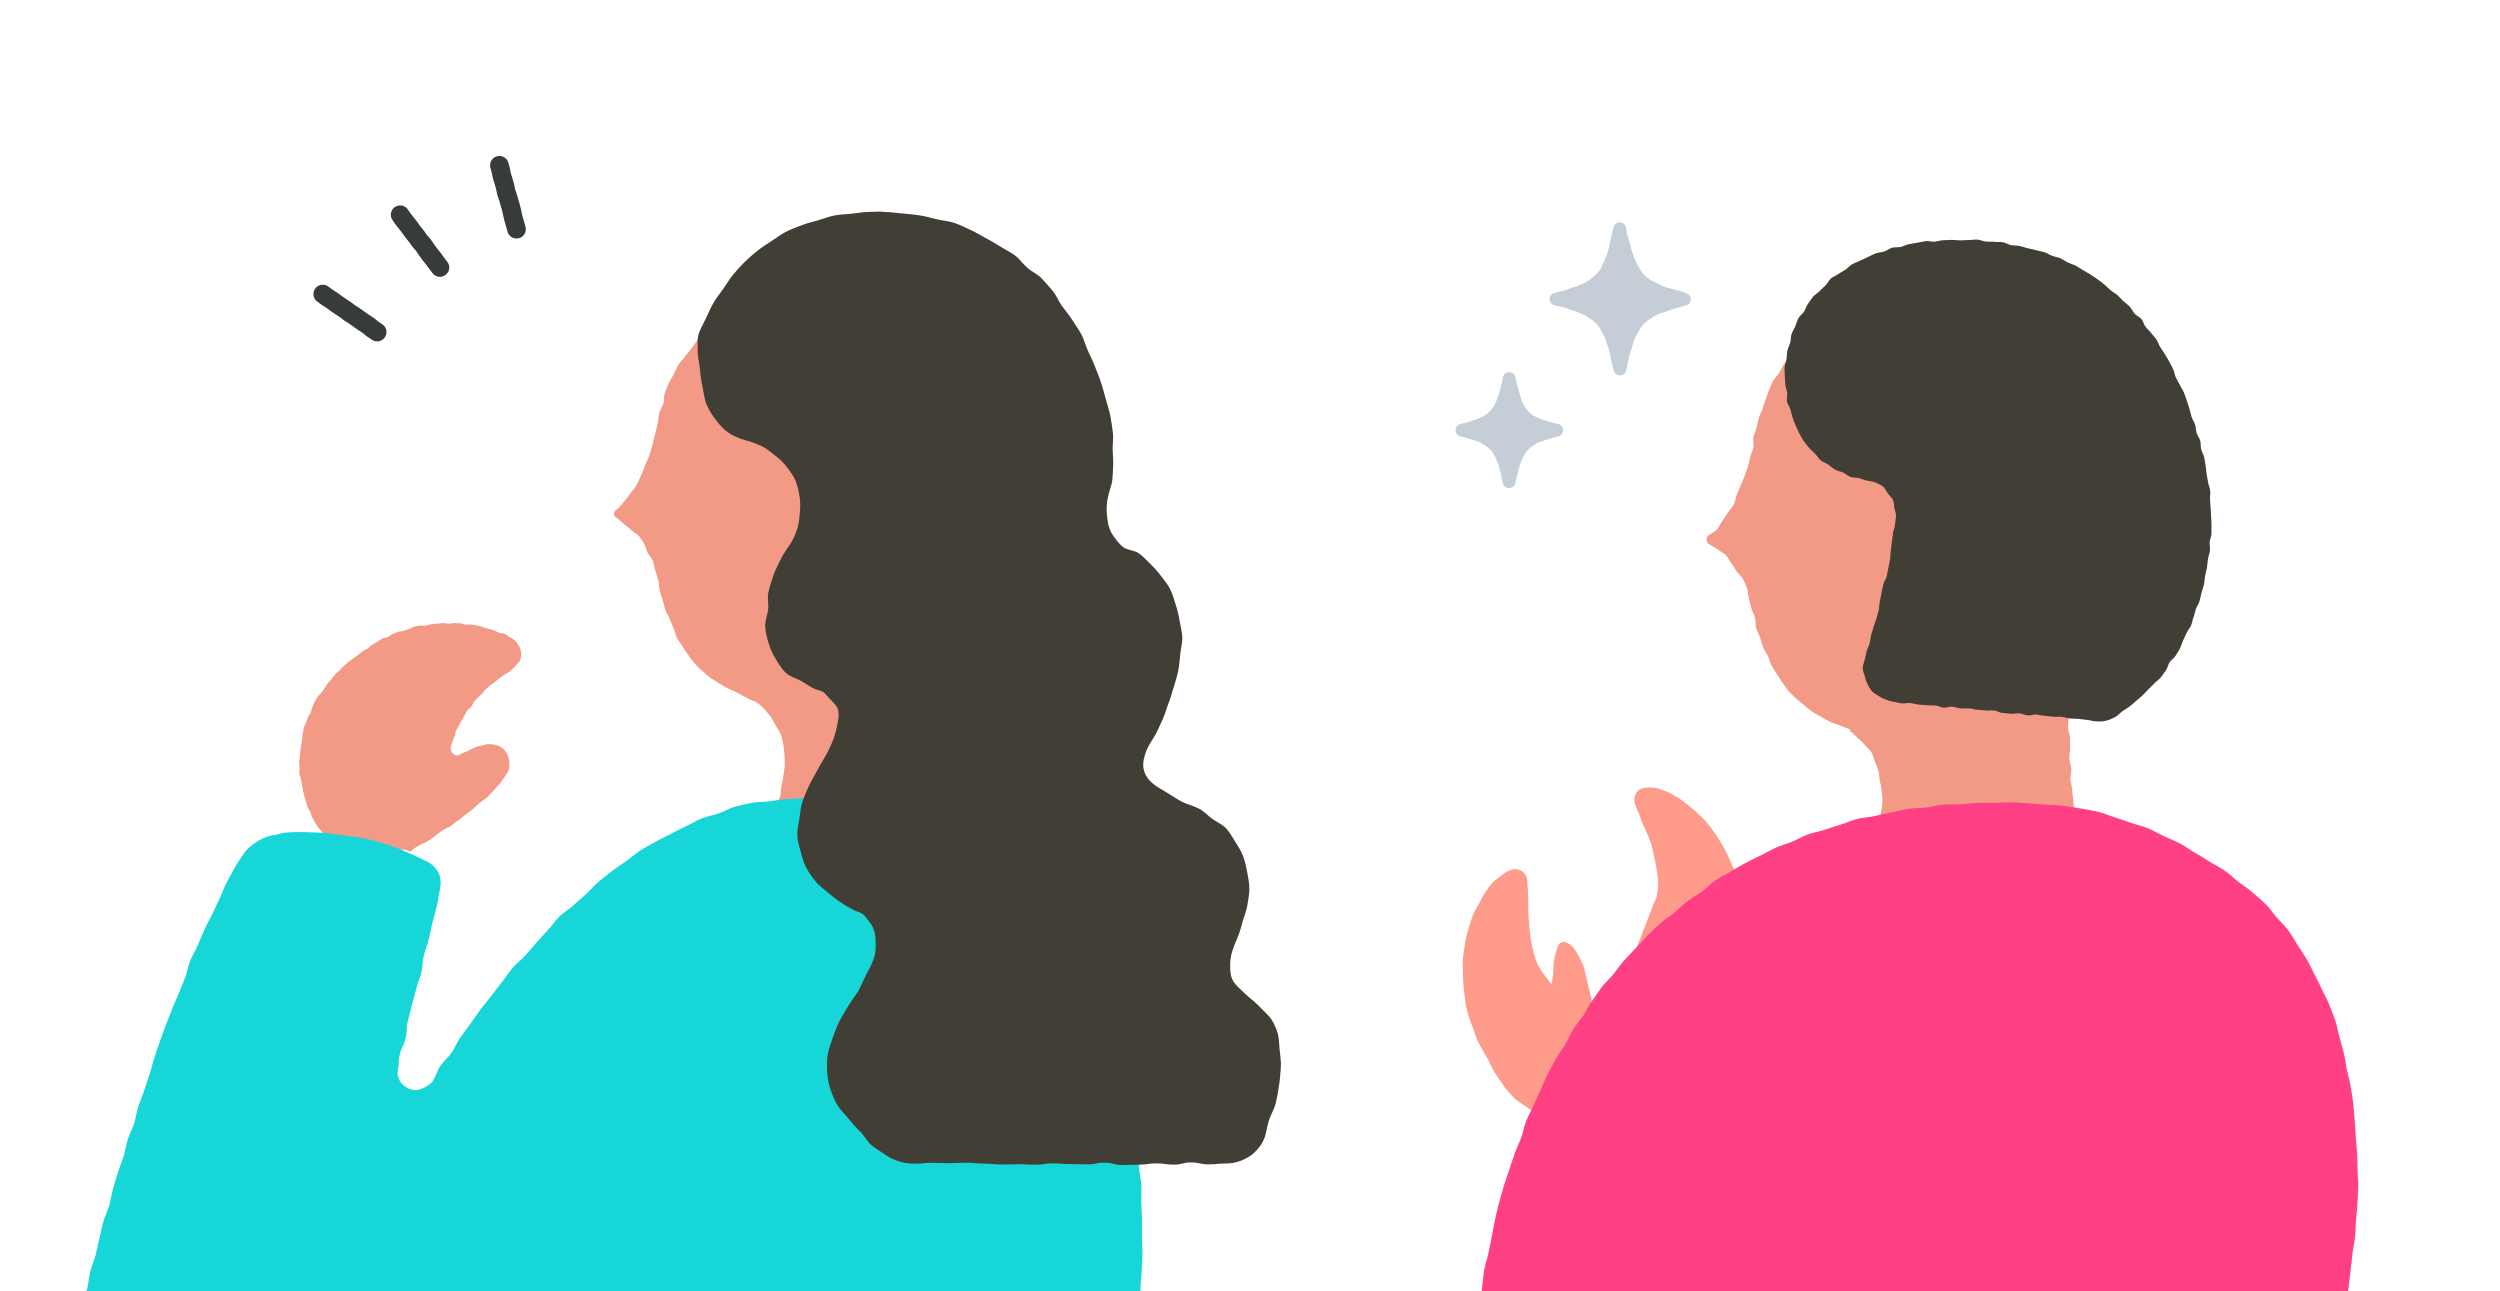 <svg width="335" height="173" viewBox="0 0 335 173" fill="none" xmlns="http://www.w3.org/2000/svg">
<path d="M213.223 138.462C213.284 137.625 213.457 137.643 213.552 136.815C213.526 136.3 213.405 135.795 213.362 135.315C213.31 134.801 213.301 134.295 213.232 133.825C213.154 133.31 212.98 132.831 212.885 132.36C212.781 131.846 212.677 131.357 212.556 130.904C212.418 130.39 212.348 129.884 212.184 129.448C211.993 128.934 211.742 128.498 211.534 128.097C211.266 127.591 210.989 127.173 210.703 126.859C210.279 126.397 209.837 126.223 209.43 126.223C209.049 126.223 208.78 126.65 208.573 127.339C208.443 127.774 208.295 128.298 208.218 128.847C208.14 129.361 208.174 129.902 208.131 130.399C208.079 131 207.949 131.523 207.932 131.907C207.759 131.82 206.884 130.503 206.711 130.329C206.425 129.936 206.122 129.448 205.888 128.847C205.689 128.35 205.55 127.792 205.403 127.208C205.264 126.667 205.161 126.101 205.074 125.525C204.987 124.95 204.935 124.383 204.909 123.825C204.883 123.119 204.814 123.119 204.797 122.413C204.779 121.707 204.814 121.707 204.797 120.992C204.779 120.277 204.779 120.286 204.754 119.571C204.728 118.856 204.667 118.865 204.658 118.15C204.658 117.54 204.39 117.026 203.948 116.729C203.506 116.433 202.926 116.38 202.363 116.598C201.93 116.764 201.497 117.052 201.038 117.418C200.657 117.723 200.216 118.019 199.852 118.447C199.523 118.821 199.237 119.266 198.934 119.728C198.657 120.147 198.432 120.626 198.181 121.114C197.947 121.568 197.626 121.995 197.419 122.5C197.228 122.971 197.081 123.485 196.925 124C196.769 124.514 196.604 124.994 196.483 125.517C196.362 126.04 196.301 126.545 196.215 127.077C196.128 127.609 196.059 128.114 196.016 128.646C195.972 129.178 196.033 129.692 196.033 130.224C196.033 130.756 196.033 131.27 196.085 131.802C196.137 132.334 196.171 132.839 196.249 133.371C196.327 133.903 196.353 134.417 196.466 134.94C196.578 135.463 196.734 135.952 196.89 136.466C197.046 136.98 197.263 137.442 197.453 137.939C197.644 138.436 197.765 138.942 197.981 139.43C198.198 139.918 198.484 140.345 198.735 140.825C198.986 141.304 199.246 141.732 199.523 142.194C199.523 142.194 199.722 142.751 200.181 143.554C200.398 143.928 200.701 144.347 201.021 144.8C201.29 145.184 201.549 145.628 201.896 146.029C202.216 146.395 202.537 146.788 202.918 147.145C203.281 147.476 203.714 147.747 204.139 148.043C204.563 148.34 204.953 148.627 205.403 148.863C205.853 149.098 206.33 149.211 206.823 149.359C207.317 149.508 207.759 149.717 208.269 149.787C208.746 149.848 209.265 149.874 209.785 149.856C210.331 149.83 210.816 149.691 211.24 149.508C211.707 149.307 212.08 148.976 212.409 148.601C212.721 148.244 213.041 147.851 213.24 147.363C213.422 146.927 213.457 146.422 213.561 145.899C213.647 145.437 213.751 144.948 213.777 144.425C213.803 143.946 213.838 143.449 213.821 142.926C213.803 142.446 213.786 141.941 213.734 141.426C213.682 140.912 213.561 140.45 213.483 139.944C213.405 139.439 213.327 138.959 213.232 138.462H213.223Z" fill="#FF9B8A"/>
<path d="M221.823 120.539C221.996 120.365 222.039 119.938 222.039 119.763C222.134 119.345 222.23 118.752 222.186 118.072C222.152 117.54 222.065 116.956 221.979 116.381C221.892 115.806 221.745 115.222 221.632 114.707C221.476 113.966 221.355 113.347 221.251 113.051C221 112.397 220.991 112.397 220.731 111.743C220.472 111.089 220.411 111.115 220.151 110.462C219.891 109.808 219.917 109.799 219.658 109.137C219.398 108.474 219.381 108.491 219.121 107.829C218.904 107.254 218.991 106.643 219.285 106.207C219.58 105.772 220.117 105.562 220.723 105.519C221.19 105.501 221.701 105.536 222.264 105.693C222.732 105.824 223.226 105.998 223.728 106.251C224.17 106.469 224.62 106.748 225.079 107.044C225.503 107.315 225.91 107.637 226.334 107.986C226.724 108.308 227.131 108.64 227.521 109.015C227.885 109.372 228.292 109.712 228.638 110.122C228.984 110.531 229.27 110.941 229.591 111.377C229.911 111.813 230.18 112.231 230.465 112.685C230.751 113.138 231.011 113.574 231.253 114.045C231.496 114.515 231.678 114.995 231.894 115.492C232.111 115.989 232.371 116.425 232.535 116.939C232.7 117.453 232.778 117.959 232.907 118.473C233.037 118.988 233.133 119.484 233.237 120.016C233.34 120.548 233.444 121.036 233.505 121.568C233.566 122.1 233.6 122.605 233.618 123.146C233.635 123.686 233.635 124.192 233.626 124.724C233.618 125.256 233.6 125.77 233.557 126.302C233.514 126.833 233.436 127.339 233.358 127.871C233.358 127.871 233.41 128.464 233.306 129.379C233.254 129.806 233.115 130.303 232.994 130.852C232.899 131.314 232.821 131.82 232.656 132.326C232.509 132.788 232.319 133.258 232.111 133.729C231.912 134.174 231.643 134.61 231.375 135.046C231.106 135.481 230.838 135.882 230.509 136.275C230.18 136.667 229.859 137.033 229.469 137.364C229.08 137.696 228.664 137.94 228.222 138.201C227.807 138.445 227.365 138.681 226.88 138.873C226.352 139.064 225.867 139.047 225.399 138.96C224.932 138.873 224.455 138.707 224.031 138.376C223.667 138.088 223.347 137.687 223.026 137.251C222.741 136.868 222.472 136.44 222.221 135.97C221.996 135.542 221.788 135.08 221.58 134.592C221.39 134.139 221.121 133.694 220.948 133.206C220.775 132.718 220.723 132.221 220.576 131.724C220.428 131.227 220.264 130.756 220.143 130.26C220.021 129.763 219.935 129.257 219.822 128.769C219.71 128.281 219.51 127.819 219.415 127.33C219.259 127.217 219.285 127.409 219.112 127.496" fill="#FF9B8A"/>
<path d="M98.428 40.647C98.881 40.475 99.334 40.417 99.71 40.274C100.173 40.092 100.597 39.958 100.963 39.824C101.465 39.632 101.889 39.527 102.226 39.402C103.297 38.99 103.528 38.933 103.268 39.029C103.075 39.105 102.612 39.306 102.043 39.527C101.658 39.67 101.204 39.776 100.78 39.938C100.356 40.101 99.893 40.216 99.517 40.36C98.813 40.628 98.379 40.982 98.36 40.982C99.006 40.637 99.344 40.302 99.536 40.187C99.932 39.948 99.536 40.187 98.688 40.781C98.37 41.011 97.945 41.231 97.521 41.566C97.184 41.834 96.74 42.035 96.355 42.37C96.017 42.658 95.786 43.108 95.429 43.453C95.101 43.768 94.831 44.151 94.503 44.506C94.195 44.841 93.838 45.147 93.52 45.511C93.202 45.875 92.99 46.267 92.691 46.651C92.392 47.033 92.083 47.349 91.813 47.742C91.543 48.135 91.167 48.431 90.917 48.843C90.666 49.255 90.531 49.695 90.309 50.117C90.088 50.538 89.808 50.921 89.625 51.352C89.442 51.783 89.249 52.214 89.085 52.654C88.921 53.094 89.027 53.612 88.901 54.071C88.776 54.531 88.429 54.914 88.333 55.383C88.236 55.871 88.217 56.35 88.111 56.8C87.995 57.288 87.889 57.748 87.773 58.198C87.648 58.677 87.552 59.156 87.426 59.596C87.282 60.075 87.185 60.544 87.031 60.984C86.867 61.463 86.636 61.894 86.462 62.315C86.279 62.784 86.115 63.244 85.922 63.646C85.701 64.115 85.546 64.575 85.324 64.958C85.074 65.418 84.717 65.762 84.466 66.117C84.158 66.557 83.878 66.94 83.589 67.256C83.203 67.677 82.914 68.079 82.596 68.309C82.114 68.596 82.191 69.219 82.673 69.41C82.991 69.592 83.251 69.956 83.637 70.243C83.946 70.473 84.264 70.722 84.592 71.038C84.871 71.306 85.315 71.478 85.604 71.823C85.855 72.13 86.076 72.503 86.317 72.867C86.539 73.202 86.568 73.662 86.771 74.054C86.963 74.428 87.34 74.753 87.494 75.203C87.629 75.605 87.706 76.055 87.831 76.505C87.947 76.917 88.111 77.338 88.217 77.788C88.323 78.21 88.284 78.679 88.4 79.129C88.516 79.579 88.67 79.972 88.796 80.412C88.921 80.853 89.017 81.274 89.152 81.705C89.287 82.135 89.576 82.499 89.74 82.921C89.904 83.342 90.059 83.744 90.251 84.156C90.444 84.568 90.483 85.037 90.695 85.439C90.907 85.841 91.177 86.195 91.428 86.578C91.678 86.961 91.9 87.335 92.18 87.699C92.459 88.062 92.671 88.455 92.98 88.79C93.289 89.125 93.597 89.451 93.935 89.757C94.272 90.064 94.6 90.36 94.966 90.648C95.333 90.935 95.718 91.136 96.104 91.394C96.49 91.653 96.856 91.873 97.261 92.113C97.637 92.333 98.081 92.467 98.495 92.678C98.91 92.888 99.276 93.118 99.7 93.309C100.105 93.492 100.491 93.76 100.925 93.932C101.021 93.932 101.031 93.961 101.127 93.961C101.291 94.085 101.744 94.315 102.236 94.832C102.516 95.129 102.853 95.483 103.171 95.904C103.432 96.259 103.653 96.689 103.895 97.13C104.107 97.523 104.425 97.906 104.608 98.365C104.772 98.786 104.839 99.275 104.955 99.754C105.061 100.194 105.071 100.673 105.119 101.161C105.167 101.611 105.158 102.08 105.148 102.569C105.148 103.019 105.042 103.478 104.974 103.967C104.917 104.417 104.83 104.867 104.714 105.345C104.608 105.786 104.685 106.293 104.521 106.762C104.377 107.193 104.145 107.615 103.952 108.074C103.76 108.553 104.049 109.166 104.627 109.166C105.322 109.194 105.331 109.127 106.025 109.166C106.72 109.204 106.71 109.357 107.414 109.396C108.118 109.434 108.118 109.252 108.812 109.29C109.506 109.329 109.506 109.443 110.2 109.482C110.894 109.52 110.904 109.376 111.608 109.415C112.312 109.453 112.302 109.568 112.996 109.606C113.691 109.645 113.691 109.702 114.385 109.74C115.079 109.779 115.098 109.568 115.792 109.606C116.487 109.645 116.487 109.673 117.191 109.712C117.894 109.75 117.885 109.779 118.579 109.817C119.273 109.855 119.264 109.989 119.967 110.028C120.671 110.066 120.671 110.047 121.365 110.085C122.06 110.123 122.06 110.133 122.764 110.171C123.467 110.209 123.467 110.123 124.162 110.162C124.856 110.2 124.856 110.248 125.56 110.286C126.263 110.324 126.263 110.238 126.958 110.276C127.652 110.315 127.662 110.267 128.356 110.305C129.05 110.343 129.05 110.545 129.744 110.583C130.438 110.621 130.438 110.631 131.142 110.688C130.66 110.688 131.017 110.19 130.92 109.712C130.892 109.348 130.824 108.879 130.766 108.323C130.728 107.911 130.728 107.433 130.679 106.925C130.641 106.494 130.757 106.016 130.708 105.518C130.67 105.077 130.467 104.627 130.429 104.139C130.39 103.689 130.332 103.229 130.294 102.751C130.265 102.3 130.159 101.841 130.13 101.362C130.101 100.883 130.178 100.433 130.149 99.964C130.12 99.495 130.053 99.045 130.024 98.566C129.995 98.088 130.024 97.638 130.004 97.168C129.985 96.699 129.841 96.249 129.821 95.78C129.802 95.311 129.783 94.851 129.773 94.382C129.763 93.913 129.889 93.453 129.879 92.974C129.87 92.496 129.706 92.046 129.706 91.576C129.706 91.107 129.879 90.648 129.879 90.178C129.879 89.709 129.812 89.25 129.812 88.781C129.812 88.311 129.908 87.852 129.918 87.383C129.927 86.913 129.812 86.444 129.831 85.975C129.85 85.506 129.831 85.037 129.86 84.568C129.889 84.098 129.956 83.639 129.985 83.17C130.014 82.7 130.062 82.231 130.101 81.772C130.139 81.312 130.178 80.833 130.226 80.374C130.274 79.914 130.438 79.454 130.496 78.995C130.554 78.535 130.361 78.037 130.429 77.578C130.496 77.118 130.757 76.678 130.824 76.218C130.892 75.759 130.969 75.289 131.055 74.839C131.142 74.389 131.123 73.891 131.219 73.441C131.316 72.991 131.566 72.551 131.673 72.111C131.779 71.67 131.991 71.23 132.116 70.789C132.241 70.349 132.357 69.879 132.511 69.449C132.656 69.018 132.569 68.52 132.675 68.06C132.781 67.601 132.868 67.179 132.945 66.72C133.022 66.26 133.244 65.839 133.283 65.37C133.321 64.9 133.369 64.46 133.379 63.991C133.389 63.522 133.379 63.072 133.36 62.612C133.341 62.153 133.235 61.702 133.186 61.243C133.138 60.783 133.186 60.324 133.128 59.864C133.071 59.404 132.868 58.974 132.781 58.523C132.695 58.074 132.714 57.604 132.608 57.154C132.502 56.704 132.386 56.264 132.261 55.814C132.135 55.364 131.952 54.943 131.808 54.512C131.663 54.081 131.528 53.64 131.364 53.2C131.2 52.759 130.872 52.405 130.699 51.984C130.525 51.562 130.381 51.122 130.178 50.71C129.976 50.299 129.85 49.849 129.628 49.446C129.407 49.044 129.272 48.594 129.04 48.192C128.809 47.79 128.587 47.388 128.336 46.995C128.086 46.603 127.69 46.315 127.421 45.942C127.151 45.569 126.929 45.166 126.649 44.803C126.37 44.439 126.119 44.046 125.82 43.701C125.521 43.357 125.164 43.05 124.846 42.715C124.528 42.38 124.171 42.083 123.834 41.777C123.496 41.47 123.159 41.145 122.812 40.848C122.465 40.551 122.118 40.235 121.741 39.967C121.365 39.699 120.951 39.488 120.565 39.239C120.18 38.99 119.775 38.761 119.37 38.541C118.965 38.32 118.56 38.1 118.135 37.908C117.711 37.717 117.335 37.42 116.892 37.267C116.448 37.114 115.995 37.018 115.542 36.894C115.089 36.769 114.635 36.693 114.173 36.616C113.71 36.539 113.247 36.616 112.784 36.568C112.321 36.52 111.878 36.3 111.405 36.29C110.933 36.281 110.49 36.482 110.017 36.511C109.545 36.539 109.101 36.568 108.638 36.635C108.175 36.702 107.703 36.654 107.25 36.75C106.797 36.846 106.401 37.123 105.948 37.248C105.495 37.372 105.042 37.401 104.598 37.564C104.155 37.727 103.76 37.928 103.326 38.11C102.892 38.291 102.448 38.406 102.024 38.608C101.6 38.809 101.185 38.981 100.771 39.201C100.356 39.421 99.97 39.661 99.565 39.91C99.16 40.159 98.89 40.59 98.495 40.858C98.437 40.877 98.418 40.657 98.418 40.657L98.428 40.647Z" fill="#F39A86"/>
<path d="M245.32 43.71C245.223 43.71 245.252 43.921 245.156 43.921C244.973 43.978 244.558 44.112 243.951 44.419C243.613 44.591 243.16 44.697 242.736 44.984C242.398 45.214 242.08 45.529 241.704 45.836C241.386 46.104 241.058 46.401 240.721 46.736C240.422 47.033 240.046 47.301 239.747 47.665C239.477 47.99 239.313 48.431 239.043 48.804C238.802 49.149 238.648 49.58 238.407 49.972C238.185 50.336 237.799 50.633 237.587 51.045C237.394 51.428 237.24 51.849 237.057 52.27C236.883 52.663 236.758 53.094 236.594 53.525C236.44 53.927 236.314 54.358 236.179 54.789C236.045 55.2 235.794 55.583 235.678 56.024C235.562 56.464 235.466 56.876 235.36 57.326C235.264 57.747 235.042 58.159 234.955 58.609C234.868 59.059 235.051 59.557 234.955 59.978C234.849 60.428 234.627 60.83 234.521 61.252C234.405 61.702 234.328 62.142 234.213 62.554C234.087 63.004 233.894 63.406 233.759 63.818C233.615 64.258 233.393 64.651 233.239 65.053C233.075 65.493 232.901 65.896 232.728 66.288C232.545 66.719 232.525 67.207 232.342 67.581C232.13 68.002 231.754 68.308 231.542 68.663C231.291 69.075 231.06 69.448 230.809 69.773C230.52 70.176 230.365 70.626 230.096 70.922C229.739 71.305 229.295 71.478 228.996 71.698C228.514 71.985 228.64 72.799 229.122 72.991C229.459 73.173 229.826 73.383 230.211 73.661C230.529 73.891 230.954 74.073 231.281 74.389C231.571 74.666 231.706 75.126 231.995 75.48C232.246 75.796 232.448 76.16 232.689 76.543C232.911 76.888 233.316 77.137 233.528 77.548C233.73 77.922 233.943 78.343 234.106 78.803C234.251 79.214 234.213 79.703 234.338 80.162C234.454 80.584 234.56 81.024 234.675 81.484C234.781 81.915 235.051 82.317 235.177 82.767C235.283 83.198 235.196 83.695 235.321 84.145C235.447 84.596 235.707 84.979 235.852 85.419C235.996 85.859 236.083 86.3 236.257 86.731C236.43 87.162 236.719 87.516 236.912 87.937C237.105 88.359 237.182 88.809 237.404 89.22C237.626 89.632 237.896 89.986 238.146 90.379C238.397 90.771 238.6 91.174 238.889 91.537C239.178 91.901 239.4 92.303 239.718 92.648C240.036 92.993 240.354 93.309 240.701 93.625C241.049 93.941 241.405 94.199 241.772 94.496C242.138 94.793 242.456 95.109 242.842 95.377C243.228 95.645 243.652 95.817 244.057 96.057C244.443 96.287 244.838 96.526 245.262 96.737C245.686 96.947 246.13 97.034 246.564 97.225C246.978 97.407 247.412 97.55 247.846 97.713C247.942 97.713 247.865 97.991 247.962 97.991C248.116 98.106 248.434 98.393 248.897 98.862C249.167 99.14 249.543 99.389 249.842 99.781C250.093 100.107 250.507 100.366 250.748 100.777C250.96 101.141 251.047 101.601 251.23 102.032C251.404 102.415 251.568 102.836 251.703 103.276C251.828 103.688 251.809 104.138 251.886 104.588C251.963 105.009 252.108 105.431 252.127 105.89C252.146 106.312 252.281 106.762 252.262 107.221C252.243 107.643 252.185 108.093 252.117 108.552C252.05 108.974 251.925 109.404 251.809 109.854C251.703 110.266 251.606 110.707 251.462 111.147C251.327 111.549 251.009 111.913 250.825 112.334C250.633 112.813 250.98 113.388 251.558 113.388C252.272 113.416 252.262 113.57 252.966 113.608C253.67 113.646 253.689 113.445 254.393 113.483C255.097 113.522 255.106 113.512 255.81 113.55C256.514 113.589 256.514 113.637 257.228 113.675C257.941 113.713 257.931 113.761 258.645 113.799C259.358 113.838 259.358 113.847 260.062 113.886C260.766 113.924 260.766 114.039 261.48 114.077C262.193 114.115 262.193 113.991 262.907 114.029C263.62 114.067 263.61 114.182 264.324 114.221C265.037 114.259 265.037 114.221 265.741 114.259C266.445 114.297 266.455 114.259 267.159 114.288C267.862 114.316 267.882 114.144 268.586 114.182C269.289 114.221 269.289 114.355 269.993 114.393C270.697 114.431 270.707 114.326 271.42 114.364C272.134 114.403 272.124 114.517 272.838 114.556C273.551 114.594 273.551 114.613 274.255 114.652C274.959 114.69 274.978 114.556 275.692 114.594C276.405 114.632 276.405 114.709 277.119 114.747C277.832 114.786 277.842 114.69 278.555 114.747C278.073 114.747 278.468 114.479 278.372 114C278.333 113.646 278.295 113.187 278.237 112.631C278.198 112.219 278.237 111.76 278.198 111.252C278.16 110.831 278.006 110.381 277.967 109.893C277.928 109.462 277.977 108.993 277.938 108.514C277.9 108.073 277.842 107.623 277.803 107.145C277.765 106.704 277.687 106.245 277.658 105.775C277.63 105.306 277.466 104.875 277.437 104.406C277.408 103.937 277.572 103.487 277.552 103.018C277.533 102.549 277.302 102.118 277.282 101.649C277.263 101.179 277.417 100.729 277.398 100.26C277.379 99.791 277.398 99.351 277.379 98.882C277.36 98.412 277.128 97.972 277.109 97.512C277.09 97.053 277.205 96.593 277.196 96.133C277.186 95.674 277.205 95.214 277.205 94.755C277.205 94.295 277.254 93.835 277.254 93.376C277.254 92.916 277.099 92.457 277.109 91.997C277.119 91.537 277.109 91.078 277.119 90.618C277.128 90.159 277.215 89.699 277.234 89.239C277.254 88.78 277.331 88.32 277.36 87.861C277.388 87.401 277.533 86.951 277.562 86.491C277.591 86.032 277.504 85.563 277.543 85.103C277.581 84.643 277.533 84.174 277.572 83.715C277.61 83.255 277.736 82.805 277.793 82.345C277.851 81.886 278.034 81.445 278.102 80.995C278.169 80.545 278.063 80.057 278.141 79.607C278.218 79.157 278.218 78.678 278.295 78.228C278.372 77.778 278.536 77.328 278.632 76.888C278.729 76.447 278.767 75.959 278.883 75.528C278.999 75.097 279.192 74.647 279.327 74.216C279.461 73.785 279.76 73.383 279.905 72.952C280.05 72.531 280.098 72.052 280.204 71.602C280.31 71.152 280.493 70.731 280.57 70.271C280.647 69.812 280.725 69.371 280.763 68.902C280.802 68.433 280.57 67.983 280.59 67.514C280.609 67.045 280.85 66.604 280.84 66.144C280.831 65.685 280.715 65.235 280.676 64.775C280.638 64.316 280.59 63.866 280.532 63.406C280.474 62.947 280.368 62.506 280.281 62.056C280.194 61.606 280.069 61.175 279.963 60.725C279.857 60.275 279.828 59.815 279.712 59.375C279.596 58.934 279.442 58.504 279.307 58.063C279.172 57.623 278.97 57.211 278.815 56.78C278.661 56.349 278.613 55.88 278.439 55.459C278.266 55.038 278.073 54.616 277.89 54.195C277.707 53.774 277.408 53.41 277.205 52.998C277.003 52.586 276.8 52.184 276.579 51.782C276.357 51.38 276.28 50.901 276.039 50.508C275.798 50.116 275.547 49.733 275.287 49.35C275.026 48.967 274.592 48.708 274.322 48.345C274.052 47.981 273.811 47.588 273.522 47.234C273.233 46.88 273.088 46.391 272.78 46.056C272.471 45.721 271.989 45.539 271.661 45.214C271.333 44.888 271.035 44.543 270.697 44.237C270.36 43.931 269.964 43.691 269.598 43.404C269.232 43.117 268.952 42.734 268.576 42.475C268.2 42.217 267.776 42.016 267.38 41.776C266.985 41.537 266.59 41.297 266.185 41.096C265.78 40.895 265.298 40.838 264.864 40.665C264.43 40.493 264.015 40.33 263.581 40.187C263.148 40.043 262.752 39.756 262.299 39.651C261.846 39.545 261.393 39.507 260.93 39.44C260.467 39.373 260.024 39.287 259.561 39.248C259.098 39.21 258.645 39.114 258.172 39.114C257.7 39.114 257.247 39.133 256.784 39.172C256.321 39.21 255.858 39.267 255.405 39.334C254.952 39.401 254.509 39.564 254.055 39.67C253.602 39.775 253.168 39.899 252.715 40.033C252.262 40.167 251.876 40.397 251.433 40.56C250.989 40.723 250.565 40.838 250.131 41.02C249.697 41.202 249.244 41.297 248.83 41.498C248.415 41.7 248.049 41.968 247.634 42.197C247.219 42.427 246.892 42.734 246.487 42.983C246.082 43.231 245.725 43.49 245.339 43.749L245.301 43.691L245.32 43.71Z" fill="#F39A86"/>
<path d="M55.068 114.048C55.406 113.847 55.261 113.828 55.685 113.57C55.868 113.455 56.109 113.34 56.36 113.177C56.563 113.053 56.842 112.995 57.074 112.852C57.286 112.717 57.517 112.603 57.749 112.449C57.961 112.315 58.134 112.114 58.366 111.961C58.578 111.827 58.761 111.636 58.983 111.492C59.205 111.348 59.426 111.224 59.638 111.08C59.85 110.937 60.13 110.879 60.342 110.726C60.554 110.573 60.738 110.391 60.95 110.238C61.162 110.084 61.393 109.96 61.596 109.807C61.798 109.653 61.981 109.452 62.194 109.299C62.406 109.146 62.618 108.993 62.83 108.83C63.042 108.667 63.254 108.514 63.456 108.351C63.659 108.189 63.813 107.949 64.016 107.786C64.218 107.624 64.45 107.48 64.642 107.317C64.835 107.154 65.096 107.03 65.279 106.858C65.462 106.685 65.626 106.455 65.809 106.283C65.992 106.111 66.156 105.881 66.33 105.699C66.523 105.508 66.706 105.326 66.87 105.134C67.053 104.933 67.188 104.713 67.332 104.512C67.496 104.291 67.651 104.09 67.766 103.88C67.911 103.64 68.075 103.43 68.152 103.21C68.239 102.941 68.287 102.683 68.268 102.453C68.239 102.185 68.249 101.926 68.191 101.706C68.123 101.448 68.036 101.199 67.93 100.988C67.815 100.749 67.641 100.548 67.477 100.375C67.304 100.193 67.072 100.069 66.841 99.964C66.609 99.858 66.378 99.801 66.118 99.763C65.886 99.734 65.636 99.695 65.366 99.715C65.134 99.734 64.893 99.839 64.633 99.906C64.401 99.964 64.141 99.964 63.89 100.05C63.669 100.126 63.447 100.26 63.206 100.366C62.984 100.461 62.762 100.586 62.531 100.701C62.319 100.806 62.049 100.854 61.827 100.988C61.605 101.122 61.355 101.295 61.133 101.237C60.892 101.17 60.641 100.979 60.516 100.768C60.39 100.567 60.371 100.28 60.429 100.011C60.477 99.782 60.574 99.552 60.651 99.293C60.718 99.064 60.853 98.853 60.95 98.604C61.027 98.374 61.017 98.106 61.123 97.867C61.22 97.646 61.384 97.445 61.499 97.206C61.605 96.986 61.731 96.766 61.856 96.545C61.972 96.335 62.097 96.114 62.232 95.894C62.367 95.683 62.454 95.444 62.598 95.234C62.743 95.032 63.003 94.908 63.158 94.707C63.312 94.506 63.36 94.228 63.524 94.037C63.688 93.845 63.861 93.663 64.035 93.472C64.209 93.28 64.411 93.146 64.594 92.955C64.778 92.763 64.893 92.552 65.086 92.371C65.279 92.189 65.462 92.035 65.655 91.863C65.848 91.691 66.089 91.595 66.291 91.432C66.494 91.269 66.658 91.088 66.86 90.934C67.063 90.781 67.265 90.638 67.468 90.484C67.67 90.331 67.911 90.245 68.123 90.101C68.335 89.958 68.499 89.757 68.711 89.613C68.933 89.469 69.058 89.268 69.222 89.077C69.386 88.885 69.608 88.732 69.695 88.493C69.782 88.253 69.811 88.004 69.83 87.755C69.849 87.507 69.791 87.257 69.733 87.018C69.675 86.779 69.56 86.568 69.406 86.358C69.27 86.156 69.145 85.927 68.933 85.773C68.74 85.63 68.519 85.496 68.287 85.362C68.075 85.237 67.882 85.055 67.641 84.94C67.419 84.835 67.111 84.892 66.87 84.797C66.638 84.701 66.426 84.548 66.175 84.462C65.934 84.385 65.684 84.328 65.433 84.261C65.182 84.194 64.951 84.098 64.7 84.031C64.45 83.964 64.218 83.868 63.958 83.82C63.698 83.772 63.456 83.724 63.196 83.686C62.936 83.648 62.676 83.734 62.415 83.705C62.155 83.677 61.914 83.542 61.663 83.523C61.413 83.504 61.152 83.495 60.892 83.485C60.632 83.475 60.381 83.581 60.12 83.581C59.86 83.581 59.609 83.485 59.349 83.495C59.089 83.504 58.838 83.552 58.578 83.571C58.318 83.59 58.067 83.619 57.816 83.648C57.565 83.677 57.324 83.782 57.064 83.83C56.804 83.878 56.534 83.782 56.283 83.83C56.032 83.878 55.772 83.897 55.521 83.964C55.271 84.031 55.059 84.222 54.808 84.289C54.557 84.356 54.326 84.452 54.075 84.529C53.824 84.605 53.554 84.586 53.313 84.682C53.072 84.778 52.831 84.864 52.59 84.96C52.349 85.055 52.166 85.256 51.925 85.362C51.684 85.467 51.404 85.467 51.173 85.582C50.941 85.697 50.758 85.898 50.536 86.022C50.315 86.147 50.074 86.252 49.862 86.396C49.65 86.539 49.486 86.75 49.273 86.894C49.061 87.037 48.801 87.124 48.589 87.277C48.377 87.43 48.184 87.612 47.981 87.765C47.779 87.918 47.548 88.052 47.345 88.215C47.143 88.378 46.911 88.512 46.718 88.675C46.526 88.837 46.323 89.019 46.13 89.192C45.937 89.364 45.764 89.565 45.581 89.747C45.398 89.929 45.185 90.082 45.002 90.274C44.819 90.465 44.684 90.685 44.51 90.877C44.337 91.068 44.163 91.26 43.99 91.461C43.816 91.662 43.72 91.911 43.566 92.112C43.411 92.313 43.276 92.543 43.122 92.754C42.968 92.964 42.727 93.117 42.592 93.338C42.457 93.558 42.302 93.769 42.177 93.998C42.052 94.228 41.984 94.487 41.869 94.716C41.753 94.946 41.743 95.224 41.637 95.463C41.531 95.703 41.348 95.904 41.252 96.143C41.165 96.382 41.078 96.622 41.001 96.861C40.924 97.101 40.769 97.321 40.702 97.57C40.634 97.819 40.625 98.077 40.567 98.326C40.509 98.575 40.528 98.834 40.48 99.092C40.432 99.351 40.384 99.59 40.355 99.839C40.326 100.088 40.268 100.337 40.239 100.596C40.21 100.854 40.22 101.103 40.2 101.362C40.181 101.62 40.075 101.869 40.075 102.118C40.075 102.367 40.133 102.625 40.143 102.884C40.152 103.142 40.085 103.401 40.114 103.65C40.143 103.899 40.287 104.138 40.326 104.397C40.364 104.655 40.413 104.895 40.461 105.144C40.509 105.393 40.538 105.642 40.596 105.891C40.654 106.139 40.692 106.388 40.769 106.637C40.846 106.886 40.914 107.126 41.001 107.365C41.088 107.604 41.107 107.863 41.203 108.112C41.3 108.361 41.464 108.552 41.57 108.792C41.676 109.031 41.714 109.28 41.83 109.519C41.946 109.759 42.081 109.96 42.206 110.19C42.331 110.419 42.476 110.621 42.611 110.841C42.746 111.061 42.968 111.214 43.112 111.434C43.257 111.655 43.315 111.904 43.469 112.114C43.836 112.248 43.864 112.114 44.25 112.181C44.636 112.248 44.626 112.315 45.002 112.373C45.378 112.43 45.388 112.449 45.764 112.516C46.14 112.583 46.159 112.497 46.545 112.564C46.931 112.631 46.921 112.67 47.306 112.737C47.692 112.804 47.702 112.756 48.087 112.823C48.473 112.89 48.464 112.966 48.84 113.033C49.216 113.1 49.225 113.1 49.611 113.168C49.997 113.235 49.987 113.282 50.373 113.349C50.758 113.416 50.768 113.349 51.154 113.416C51.539 113.483 51.53 113.531 51.915 113.598C52.301 113.665 52.301 113.646 52.687 113.713C53.072 113.78 53.082 113.752 53.468 113.819C53.853 113.886 53.873 113.809 54.258 113.866C54.644 113.924 54.625 114.039 55.01 114.115L55.03 114.068L55.068 114.048Z" fill="#F39A86"/>
<path d="M295.555 62.392C295.478 62.019 295.449 61.636 295.362 61.272C295.275 60.908 295.054 60.563 294.957 60.199C294.861 59.836 294.928 59.424 294.832 59.06C294.735 58.696 294.456 58.38 294.35 58.016C294.244 57.652 294.253 57.26 294.138 56.896C294.022 56.532 293.781 56.216 293.665 55.852C293.549 55.489 293.501 55.105 293.376 54.751C293.251 54.397 293.164 54.023 293.029 53.669C292.894 53.315 292.788 52.951 292.643 52.597C292.499 52.242 292.258 51.936 292.103 51.591C291.949 51.247 291.727 50.931 291.563 50.586C291.399 50.241 291.39 49.83 291.216 49.495C291.043 49.159 290.879 48.815 290.696 48.48C290.512 48.144 290.3 47.828 290.117 47.503C289.934 47.177 289.693 46.871 289.49 46.545C289.288 46.22 289.182 45.837 288.979 45.521C288.777 45.205 288.478 44.937 288.256 44.63C288.034 44.324 287.726 44.075 287.494 43.778C287.263 43.481 287.196 43.05 286.955 42.754C286.713 42.457 286.289 42.323 286.039 42.036C285.788 41.748 285.643 41.365 285.383 41.088C285.123 40.81 284.795 40.599 284.525 40.341C284.255 40.082 284.004 39.795 283.715 39.536C283.426 39.278 283.079 39.115 282.789 38.866C282.5 38.617 282.249 38.33 281.95 38.1C281.652 37.87 281.362 37.621 281.044 37.401C280.726 37.181 280.417 36.97 280.099 36.769C279.781 36.568 279.444 36.386 279.116 36.195C278.788 36.003 278.479 35.773 278.142 35.601C277.804 35.429 277.428 35.333 277.081 35.17C276.734 35.008 276.435 34.759 276.079 34.605C275.722 34.452 275.336 34.414 274.979 34.28C274.623 34.146 274.304 33.906 273.948 33.791C273.591 33.677 273.205 33.638 272.829 33.523C272.453 33.408 272.087 33.361 271.711 33.265C271.335 33.169 270.988 33.035 270.612 32.959C270.236 32.882 269.85 32.911 269.474 32.844C269.098 32.777 268.76 32.518 268.375 32.461C267.989 32.403 267.613 32.451 267.227 32.403C266.842 32.355 266.466 32.403 266.08 32.365C265.694 32.327 265.338 32.126 264.952 32.106C264.566 32.087 264.19 32.173 263.805 32.164C263.419 32.154 263.043 32.212 262.657 32.212C262.272 32.212 261.886 32.135 261.5 32.145C261.115 32.154 260.729 32.173 260.353 32.193C259.977 32.212 259.591 32.346 259.215 32.384C258.839 32.422 258.424 32.26 258.048 32.307C257.672 32.355 257.287 32.47 256.92 32.528C256.554 32.585 256.159 32.652 255.783 32.719C255.407 32.786 255.059 33.006 254.683 33.093C254.307 33.179 253.883 33.093 253.517 33.198C253.15 33.303 252.832 33.59 252.466 33.705C252.099 33.82 251.685 33.82 251.338 33.954C250.991 34.088 250.644 34.289 250.296 34.443C249.949 34.596 249.593 34.759 249.255 34.931C248.918 35.103 248.532 35.218 248.204 35.4C247.876 35.582 247.616 35.917 247.307 36.128C246.999 36.339 246.633 36.501 246.334 36.721C246.035 36.942 245.63 37.076 245.341 37.315C245.051 37.554 244.907 37.976 244.627 38.234C244.347 38.493 244.068 38.751 243.807 39.029C243.547 39.307 243.171 39.489 242.93 39.785C242.689 40.082 242.487 40.417 242.265 40.724C242.043 41.03 241.937 41.423 241.744 41.748C241.551 42.074 241.175 42.304 240.992 42.639C240.809 42.974 240.722 43.357 240.568 43.711C240.414 44.066 240.201 44.391 240.076 44.745C239.951 45.1 239.989 45.521 239.893 45.885C239.797 46.249 239.594 46.593 239.517 46.967C239.44 47.34 239.449 47.733 239.401 48.106C239.353 48.48 239.16 48.853 239.131 49.226C239.102 49.6 239.17 49.992 239.17 50.375C239.17 50.758 239.218 51.141 239.237 51.515C239.257 51.888 239.43 52.262 239.488 52.635C239.546 53.008 239.372 53.43 239.449 53.803C239.527 54.177 239.806 54.502 239.912 54.866C240.018 55.23 240.086 55.603 240.221 55.967C240.356 56.331 240.462 56.695 240.626 57.04C240.79 57.384 240.925 57.748 241.108 58.083C241.291 58.418 241.474 58.763 241.686 59.079C241.898 59.395 242.149 59.692 242.39 59.989C242.631 60.286 242.949 60.525 243.21 60.793C243.47 61.061 243.673 61.425 243.962 61.674C244.251 61.923 244.656 62.028 244.974 62.248C245.292 62.469 245.562 62.737 245.9 62.928C246.237 63.12 246.633 63.168 246.98 63.321C247.327 63.474 247.606 63.79 247.973 63.914C248.339 64.039 248.744 63.972 249.12 64.068C249.496 64.163 249.834 64.355 250.219 64.412C250.595 64.479 250.981 64.518 251.318 64.661C251.656 64.805 252.032 64.977 252.321 65.198C252.61 65.418 252.745 65.829 252.977 66.126C253.208 66.423 253.507 66.672 253.661 67.007C253.816 67.342 253.777 67.735 253.845 68.108C253.912 68.482 254.095 68.826 254.066 69.21C254.028 69.593 253.97 69.975 253.922 70.359C253.874 70.742 253.7 71.105 253.652 71.488C253.604 71.871 253.565 72.254 253.507 72.637C253.449 73.02 253.43 73.403 253.363 73.786C253.295 74.169 253.334 74.562 253.266 74.945C253.199 75.328 253.121 75.701 253.044 76.084C252.967 76.467 252.9 76.841 252.813 77.224C252.726 77.607 252.447 77.932 252.36 78.315C252.273 78.698 252.206 79.072 252.119 79.455C252.032 79.838 251.984 80.221 251.897 80.594C251.81 80.968 251.829 81.379 251.743 81.753C251.656 82.126 251.54 82.5 251.444 82.873C251.347 83.246 251.164 83.61 251.068 83.974C250.971 84.338 250.836 84.721 250.74 85.085C250.644 85.449 250.624 85.86 250.518 86.234C250.412 86.607 250.21 86.962 250.113 87.325C250.007 87.708 249.959 88.101 249.863 88.455C249.756 88.819 249.612 89.183 249.602 89.547C249.593 89.911 249.805 90.275 249.882 90.629C249.959 90.983 250.065 91.328 250.239 91.653C250.412 91.979 250.566 92.314 250.807 92.592C251.048 92.869 251.376 93.032 251.694 93.243C252.013 93.453 252.302 93.607 252.659 93.731C253.015 93.856 253.324 93.999 253.71 94.037C254.269 94.095 254.259 94.2 254.828 94.248C255.397 94.296 255.407 94.162 255.966 94.21C256.525 94.258 256.515 94.363 257.084 94.411C257.653 94.459 257.643 94.449 258.212 94.507C258.781 94.564 258.781 94.487 259.34 94.545C259.9 94.602 259.89 94.775 260.449 94.823C261.008 94.871 261.037 94.65 261.597 94.698C262.156 94.746 262.146 94.88 262.715 94.928C263.284 94.976 263.284 94.88 263.853 94.928C264.422 94.976 264.412 95.062 264.971 95.11C265.53 95.158 265.54 95.148 266.099 95.196C266.659 95.244 266.668 95.158 267.227 95.215C267.787 95.273 267.767 95.483 268.336 95.531C268.905 95.579 268.905 95.579 269.464 95.636C270.024 95.694 270.043 95.541 270.602 95.598C271.161 95.656 271.152 95.799 271.711 95.857C272.27 95.914 272.299 95.704 272.858 95.751C273.417 95.799 273.417 95.866 273.986 95.914C274.555 95.962 274.546 95.991 275.114 96.039C275.683 96.087 275.693 96 276.252 96.058C276.811 96.115 276.802 96.23 277.371 96.278C277.939 96.326 277.939 96.278 278.508 96.326C279.077 96.374 279.068 96.422 279.636 96.469C280.205 96.517 280.196 96.604 280.764 96.651C281.247 96.699 281.738 96.69 282.182 96.584C282.625 96.479 283.069 96.288 283.503 96.048C283.831 95.857 284.081 95.531 284.399 95.311C284.718 95.091 285.045 94.909 285.354 94.679C285.663 94.449 285.932 94.181 286.231 93.932C286.53 93.683 286.82 93.444 287.099 93.185C287.379 92.927 287.62 92.63 287.89 92.352C288.16 92.075 288.449 91.835 288.709 91.548C288.97 91.261 289.326 91.06 289.558 90.763C289.789 90.466 290.001 90.14 290.233 89.825C290.464 89.508 290.503 89.087 290.715 88.762C290.927 88.436 291.303 88.225 291.505 87.9C291.708 87.574 291.92 87.249 292.103 86.914C292.286 86.579 292.354 86.186 292.527 85.841C292.701 85.497 292.846 85.152 293.01 84.798C293.173 84.443 293.463 84.166 293.607 83.811C293.752 83.457 293.791 83.064 293.935 82.701C294.08 82.337 294.128 81.963 294.253 81.6C294.379 81.236 294.629 80.92 294.735 80.546C294.841 80.173 294.909 79.799 295.005 79.426C295.102 79.053 295.246 78.698 295.333 78.325C295.42 77.951 295.41 77.559 295.488 77.185C295.565 76.812 295.661 76.439 295.729 76.065C295.796 75.692 295.806 75.309 295.864 74.926C295.921 74.543 296.085 74.189 296.133 73.805C296.182 73.422 296.066 73.03 296.095 72.647C296.124 72.264 296.317 71.9 296.336 71.517C296.355 71.134 296.317 70.751 296.336 70.368C296.355 69.985 296.288 69.602 296.288 69.219C296.288 68.836 296.24 68.453 296.22 68.07C296.201 67.687 296.172 67.314 296.143 66.931C296.114 66.548 296.211 66.155 296.172 65.772C296.134 65.389 295.95 65.025 295.892 64.652C295.835 64.278 295.748 63.905 295.68 63.522C295.613 63.139 295.622 62.756 295.545 62.383L295.555 62.392Z" fill="#413E35"/>
<path d="M314.355 174.819C314.481 174.063 314.587 173.249 314.702 172.511C314.818 171.774 314.876 171.008 314.972 170.271C315.069 169.534 315.136 168.768 315.223 168.021C315.31 167.274 315.503 166.527 315.58 165.78C315.657 165.033 315.647 164.258 315.695 163.52C315.744 162.783 315.869 162.008 315.898 161.261C315.927 160.514 315.985 159.738 316.004 159.001C316.023 158.264 315.908 157.479 315.908 156.741C315.908 156.004 315.869 155.229 315.84 154.482C315.811 153.735 315.715 152.969 315.667 152.232C315.618 151.494 315.58 150.719 315.512 149.981C315.445 149.244 315.416 148.469 315.319 147.731C315.223 146.994 315.098 146.228 314.972 145.5C314.847 144.773 314.616 144.026 314.471 143.298C314.326 142.57 314.24 141.795 314.056 141.077C313.873 140.359 313.68 139.612 313.468 138.894C313.256 138.175 313.15 137.4 312.909 136.701C312.668 136.002 312.369 135.274 312.099 134.585C311.829 133.895 311.424 133.216 311.125 132.536C310.826 131.856 310.45 131.176 310.113 130.515C309.775 129.855 309.457 129.146 309.081 128.505C308.705 127.863 308.262 127.231 307.857 126.609C307.452 125.986 307.085 125.297 306.651 124.703C306.218 124.11 305.629 123.564 305.089 122.961C304.588 122.396 304.173 121.706 303.595 121.151C303.016 120.596 302.438 120.117 301.84 119.59C301.242 119.064 300.587 118.671 299.96 118.183C299.333 117.694 298.793 117.139 298.147 116.689C297.501 116.239 296.798 115.914 296.123 115.483C295.448 115.052 294.802 114.659 294.117 114.267C293.433 113.874 292.815 113.386 292.121 113.022C291.427 112.658 290.685 112.39 289.971 112.055C289.258 111.72 288.592 111.298 287.86 111.002C287.127 110.705 286.355 110.542 285.613 110.283C284.871 110.025 284.138 109.757 283.386 109.527C282.634 109.297 281.911 108.962 281.149 108.78C280.387 108.598 279.597 108.483 278.835 108.34C278.073 108.196 277.283 108.091 276.511 107.985C275.74 107.88 274.94 107.88 274.168 107.832C273.397 107.784 272.626 107.679 271.854 107.65C271.083 107.622 270.302 107.516 269.54 107.507C268.778 107.497 267.988 107.574 267.226 107.583C266.464 107.593 265.674 107.555 264.912 107.583C264.15 107.612 263.369 107.736 262.598 107.784C261.827 107.832 261.036 107.765 260.274 107.832C259.513 107.899 258.741 108.129 257.989 108.215C257.237 108.301 256.427 108.273 255.675 108.388C254.923 108.502 254.162 108.742 253.409 108.876C252.657 109.01 251.896 109.201 251.144 109.364C250.392 109.527 249.591 109.546 248.849 109.738C248.106 109.929 247.383 110.283 246.651 110.494C245.918 110.705 245.175 110.973 244.452 111.203C243.729 111.432 242.938 111.566 242.215 111.835C241.492 112.103 240.817 112.514 240.113 112.802C239.41 113.089 238.638 113.28 237.934 113.606C237.231 113.932 236.556 114.315 235.871 114.659C235.186 115.004 234.473 115.329 233.798 115.693C233.123 116.057 232.448 116.45 231.793 116.852C231.137 117.254 230.433 117.599 229.797 118.02C229.16 118.441 228.64 119.064 228.013 119.504C227.386 119.945 226.692 120.318 226.085 120.787C225.477 121.256 224.928 121.812 224.349 122.31C223.771 122.808 223.067 123.191 222.498 123.708C221.929 124.225 221.37 124.761 220.82 125.297C220.271 125.833 219.779 126.436 219.249 126.992C218.718 127.547 218.169 128.093 217.658 128.667C217.147 129.242 216.722 129.893 216.24 130.487C215.758 131.08 215.151 131.597 214.688 132.201C214.225 132.804 213.811 133.465 213.357 134.087C212.904 134.709 212.596 135.427 212.172 136.069C211.747 136.71 211.217 137.285 210.812 137.936C210.407 138.587 210.108 139.305 209.723 139.976C209.337 140.646 208.845 141.249 208.479 141.919C208.112 142.59 207.727 143.269 207.38 143.949C207.032 144.629 206.772 145.366 206.444 146.056C206.116 146.745 205.779 147.444 205.48 148.143C205.181 148.842 204.786 149.522 204.497 150.23C204.207 150.939 204.111 151.734 203.841 152.452C203.571 153.17 203.224 153.869 202.973 154.587C202.723 155.305 202.462 156.042 202.231 156.77C201.999 157.498 201.71 158.226 201.498 158.953C201.286 159.681 201.064 160.437 200.871 161.165C200.679 161.893 200.515 162.678 200.341 163.406C200.168 164.133 200.061 164.938 199.898 165.665C199.734 166.431 199.589 167.188 199.454 167.915C199.3 168.691 199.001 169.419 198.885 170.146C198.75 170.932 198.712 171.707 198.615 172.425C198.499 173.23 198.393 174.072 198.307 174.79C199.406 175.145 199.493 174.618 200.65 174.618C201.807 174.618 201.807 174.675 202.964 174.675C204.121 174.675 204.121 174.675 205.287 174.675C206.454 174.675 206.444 174.704 207.601 174.704C208.758 174.704 208.758 174.752 209.915 174.752C211.072 174.752 211.072 174.627 212.229 174.627C213.386 174.627 213.386 174.781 214.543 174.781C215.7 174.781 215.7 174.618 216.857 174.618C218.014 174.618 218.014 174.723 219.171 174.733C220.328 174.742 220.328 174.618 221.486 174.618C222.643 174.618 222.643 174.695 223.8 174.695C224.957 174.695 224.957 174.742 226.114 174.742C227.271 174.742 227.271 174.771 228.428 174.771C229.585 174.771 229.585 174.675 230.742 174.675C231.899 174.675 231.899 174.608 233.056 174.608C234.213 174.608 234.213 174.762 235.379 174.762C236.546 174.762 236.536 174.762 237.693 174.762C238.85 174.762 238.85 174.733 240.007 174.733C241.164 174.733 241.164 174.685 242.321 174.685C243.478 174.685 243.478 174.79 244.635 174.79C245.792 174.79 245.792 174.704 246.959 174.704C248.126 174.704 248.116 174.608 249.273 174.608C250.43 174.608 250.43 174.8 251.587 174.8C252.744 174.8 252.744 174.589 253.911 174.589C255.077 174.589 255.068 174.733 256.235 174.733C257.401 174.733 257.392 174.656 258.549 174.656C259.706 174.656 259.706 174.685 260.872 174.695C262.039 174.704 262.029 174.608 263.196 174.608C264.363 174.608 264.353 174.685 265.51 174.685C266.667 174.685 266.667 174.714 267.824 174.714C268.981 174.714 268.981 174.714 270.138 174.714C271.295 174.714 271.295 174.695 272.462 174.695C273.628 174.695 273.619 174.742 274.785 174.742C275.952 174.742 275.942 174.666 277.099 174.666C278.256 174.666 278.256 174.762 279.413 174.762C280.57 174.762 280.57 174.666 281.737 174.666C282.904 174.666 282.894 174.771 284.051 174.771C285.208 174.771 285.208 174.704 286.375 174.704C287.541 174.704 287.532 174.656 288.698 174.666C289.865 174.675 289.855 174.714 291.022 174.714C292.189 174.714 292.179 174.618 293.346 174.618C294.512 174.618 294.503 174.8 295.669 174.8C296.836 174.8 296.826 174.714 297.993 174.714C299.16 174.714 299.15 174.647 300.307 174.647C301.464 174.647 301.464 174.809 302.631 174.809C303.797 174.809 303.797 174.714 304.954 174.714C306.111 174.714 306.121 174.656 307.278 174.656C308.435 174.656 308.445 174.733 309.602 174.733C310.759 174.733 310.768 174.599 311.925 174.733C313.083 174.867 313.169 175.135 314.278 174.8L314.355 174.819Z" fill="#FF4085"/>
<path d="M152.86 174.79C152.889 174.024 152.792 173.325 152.821 172.568C152.85 171.812 152.966 171.046 152.985 170.289C153.004 169.533 153.091 168.757 153.091 168.01C153.091 167.264 153.033 166.478 153.033 165.722C153.033 164.966 153.053 164.19 153.033 163.434C153.014 162.677 152.946 161.902 152.927 161.155C152.908 160.408 152.985 159.623 152.946 158.866C152.908 158.11 152.696 157.344 152.648 156.597C152.599 155.85 152.744 155.055 152.686 154.309C152.628 153.562 152.416 152.796 152.339 152.049C152.262 151.302 152.262 150.517 152.175 149.77C152.088 149.023 151.924 148.257 151.818 147.51C151.712 146.763 151.626 145.988 151.5 145.251C151.375 144.513 151.24 143.738 151.095 143C150.951 142.263 150.873 141.478 150.71 140.75C150.546 140.023 150.295 139.266 150.112 138.548C149.929 137.83 149.61 137.093 149.398 136.375C149.186 135.656 148.907 134.929 148.656 134.22C148.405 133.512 148.174 132.765 147.894 132.066C147.615 131.367 147.277 130.668 146.959 129.978C146.641 129.289 146.438 128.533 146.091 127.862C145.744 127.192 145.272 126.56 144.886 125.919C144.5 125.277 144.105 124.607 143.681 123.985C143.256 123.362 142.89 122.663 142.427 122.07C141.964 121.476 141.424 120.911 140.923 120.346C140.422 119.781 139.882 119.235 139.332 118.699C138.783 118.163 138.291 117.579 137.712 117.081C137.134 116.583 136.42 116.257 135.803 115.798C135.186 115.338 134.685 114.735 134.049 114.314C133.412 113.892 132.747 113.5 132.082 113.126C131.416 112.753 130.703 112.466 130.009 112.131C129.314 111.796 128.639 111.46 127.926 111.173C127.213 110.886 126.46 110.733 125.737 110.474C125.014 110.216 124.281 110.043 123.539 109.823C122.797 109.603 122.131 109.239 121.379 109.047C120.627 108.856 119.904 108.665 119.152 108.502C118.4 108.339 117.648 108.253 116.886 108.119C116.124 107.985 115.392 107.851 114.62 107.736C113.849 107.621 113.107 107.554 112.335 107.458C111.564 107.362 110.821 107.314 110.05 107.247C109.269 107.18 108.498 106.998 107.726 106.979C106.955 106.96 106.164 107.046 105.383 107.085C104.603 107.123 103.831 107.286 103.069 107.381C102.308 107.477 101.498 107.429 100.736 107.583C99.974 107.736 99.203 107.908 98.451 108.109C97.699 108.31 97.024 108.76 96.282 109.009C95.539 109.258 94.758 109.373 94.035 109.67C93.312 109.967 92.647 110.378 91.943 110.704C91.239 111.03 90.554 111.384 89.86 111.757C89.166 112.131 88.462 112.427 87.787 112.83C87.112 113.232 86.408 113.567 85.762 113.988C85.116 114.41 84.538 114.946 83.902 115.396C83.265 115.846 82.61 116.257 81.993 116.736C81.375 117.215 80.768 117.694 80.17 118.192C79.572 118.69 79.09 119.312 78.512 119.829C77.933 120.346 77.335 120.844 76.776 121.371C76.217 121.897 75.494 122.28 74.944 122.826C74.395 123.372 73.971 124.052 73.44 124.607C72.91 125.162 72.389 125.756 71.878 126.33C71.367 126.905 70.856 127.499 70.345 128.083C69.834 128.667 69.159 129.126 68.668 129.72C68.176 130.314 67.752 130.993 67.269 131.587C66.787 132.181 66.315 132.822 65.852 133.425C65.389 134.029 64.859 134.641 64.406 135.245C63.953 135.848 63.509 136.537 63.066 137.15C62.603 137.801 62.111 138.404 61.687 139.017C61.224 139.678 60.944 140.425 60.53 141.038C60.077 141.708 59.421 142.206 59.016 142.819C58.563 143.518 58.351 144.312 57.975 144.915C57.329 145.557 56.635 145.911 56.075 146.026C55.275 146.189 54.533 145.835 54.031 145.394C53.385 144.82 53.202 143.987 53.289 143.527C53.549 142.426 53.308 142.369 53.578 141.267C53.848 140.166 54.089 140.224 54.359 139.123C54.629 138.021 54.369 137.964 54.639 136.863C54.909 135.762 54.928 135.771 55.198 134.67C55.468 133.569 55.507 133.579 55.776 132.487C56.046 131.396 56.181 131.424 56.451 130.323C56.721 129.222 56.519 129.174 56.789 128.073C57.059 126.972 57.165 127.001 57.435 125.9C57.705 124.798 57.666 124.789 57.936 123.688C58.206 122.587 58.245 122.596 58.515 121.485C58.785 120.375 58.679 120.356 58.939 119.254C59.103 118.421 59.103 117.598 58.727 116.899C58.351 116.2 57.695 115.597 56.914 115.31C56.895 115.31 56.943 115.31 56.934 115.31C56.23 114.974 55.555 114.63 54.87 114.342C54.147 114.046 53.462 113.701 52.768 113.462C52.026 113.203 51.293 112.973 50.589 112.772C49.828 112.552 49.075 112.418 48.372 112.255C47.6 112.083 46.829 112.073 46.115 111.958C45.315 111.834 44.573 111.719 43.859 111.652C43.04 111.575 42.288 111.537 41.593 111.527C40.716 111.508 39.964 111.47 39.328 111.508C37.881 111.594 38.2 111.537 37.1 111.824C37.081 111.824 37.1 111.843 37.081 111.843C36.213 111.93 35.384 112.198 34.632 112.657C33.88 113.117 33.166 113.634 32.675 114.371C32.279 115.003 31.807 115.616 31.421 116.305C31.036 116.995 30.698 117.646 30.332 118.335C29.965 119.025 29.753 119.743 29.406 120.442C29.059 121.141 28.77 121.821 28.432 122.52C28.095 123.219 27.709 123.86 27.391 124.569C27.073 125.277 26.803 125.976 26.494 126.685C26.186 127.393 25.781 128.035 25.482 128.753C25.183 129.471 25.106 130.247 24.817 130.965C24.527 131.683 24.238 132.382 23.959 133.1C23.679 133.818 23.332 134.498 23.062 135.216C22.792 135.934 22.483 136.633 22.223 137.351C21.963 138.069 21.683 138.787 21.432 139.515C21.182 140.243 20.95 140.971 20.7 141.698C20.449 142.426 20.304 143.182 20.054 143.91C19.803 144.638 19.562 145.366 19.331 146.093C19.099 146.821 18.771 147.529 18.54 148.257C18.308 148.985 18.202 149.76 17.981 150.488C17.759 151.216 17.364 151.915 17.142 152.633C16.92 153.351 16.804 154.146 16.583 154.873C16.361 155.601 16.043 156.329 15.821 157.047C15.599 157.765 15.358 158.531 15.156 159.249C14.953 159.967 14.847 160.772 14.645 161.499C14.432 162.256 14.056 162.945 13.854 163.663C13.642 164.429 13.526 165.195 13.333 165.904C13.121 166.679 13.005 167.436 12.822 168.144C12.61 168.93 12.292 169.638 12.109 170.328C11.897 171.151 11.868 171.936 11.704 172.597C11.472 173.506 11.135 173.897 11 174.462C12.118 174.749 12.186 174.799 13.343 174.799C14.5 174.799 14.5 174.732 15.667 174.732C16.833 174.732 16.824 174.703 17.99 174.703C19.157 174.703 19.157 174.847 20.314 174.857C21.471 174.866 21.481 174.78 22.638 174.78C23.795 174.78 23.795 174.876 24.961 174.876C26.128 174.876 26.118 174.914 27.285 174.914C28.452 174.914 28.442 174.78 29.609 174.78C30.775 174.78 30.766 174.761 31.932 174.761C33.099 174.761 33.089 174.684 34.256 174.684C35.423 174.684 35.413 174.713 36.58 174.713C37.746 174.713 37.737 174.79 38.903 174.79C40.07 174.79 40.07 174.77 41.227 174.77C42.384 174.77 42.394 174.665 43.551 174.665C44.708 174.665 44.717 174.77 45.874 174.77C47.031 174.77 47.041 174.77 48.198 174.77C49.355 174.77 49.355 174.924 50.522 174.924C51.688 174.924 51.679 174.876 52.845 174.885C54.012 174.895 54.002 174.751 55.169 174.751C56.336 174.751 56.336 174.703 57.493 174.703C58.65 174.703 58.659 174.77 59.816 174.78C60.973 174.79 60.983 174.722 62.14 174.722C63.297 174.722 63.307 174.847 64.464 174.847C65.621 174.847 65.63 174.722 66.787 174.722C67.944 174.722 67.954 174.933 69.111 174.933C70.268 174.933 70.278 174.885 71.435 174.885C72.592 174.885 72.601 174.761 73.758 174.761C74.915 174.761 74.925 174.914 76.082 174.914C77.239 174.914 77.249 174.761 78.406 174.761C79.563 174.761 79.572 174.761 80.729 174.761C81.886 174.761 81.896 174.924 83.053 174.924C84.21 174.924 84.22 174.818 85.377 174.818C86.534 174.818 86.543 174.952 87.7 174.962C88.858 174.971 88.867 174.79 90.024 174.799C91.181 174.809 91.191 174.809 92.348 174.809C93.505 174.809 93.514 174.952 94.671 174.952C95.829 174.952 95.838 174.866 96.995 174.866C98.152 174.866 98.162 174.837 99.319 174.837C100.476 174.837 100.485 174.751 101.642 174.751C102.799 174.751 102.799 174.837 103.966 174.837C105.133 174.837 105.123 174.943 106.29 174.943C107.456 174.943 107.447 174.847 108.613 174.847C109.78 174.847 109.78 174.914 110.937 174.914C112.094 174.914 112.104 174.818 113.261 174.818C114.418 174.818 114.427 174.971 115.585 174.971C116.742 174.971 116.751 174.799 117.908 174.799C119.065 174.799 119.075 174.962 120.232 174.962C121.389 174.962 121.399 174.828 122.556 174.828C123.713 174.828 123.722 174.79 124.889 174.79C126.056 174.79 126.055 174.991 127.213 174.991C128.37 174.991 128.379 174.799 129.546 174.799C130.712 174.799 130.712 174.761 131.869 174.761C133.027 174.761 133.036 174.924 134.203 174.924C135.369 174.924 135.369 174.761 136.536 174.761C137.703 174.761 137.703 174.924 138.86 174.924C140.017 174.924 140.026 174.847 141.183 174.847C142.34 174.847 142.35 174.904 143.517 174.904C144.683 174.904 144.683 174.904 145.85 174.904C147.017 174.904 147.017 175 148.183 175C149.35 175 149.369 174.646 150.526 174.742C151.683 174.837 151.722 175.182 152.831 174.818L152.86 174.79Z" fill="#17D6D7"/>
<path d="M118.637 28.4C117.5 28.323 117.76 28.361 116.343 28.4C115.687 28.409 114.925 28.543 114.067 28.639C113.373 28.716 112.592 28.725 111.792 28.878C111.078 29.022 110.355 29.3 109.593 29.529C108.889 29.731 108.137 29.903 107.405 30.19C106.72 30.458 105.987 30.717 105.283 31.071C104.628 31.406 104.02 31.895 103.365 32.316C102.738 32.718 102.092 33.12 101.485 33.608C100.877 34.097 100.328 34.576 99.768 35.121C99.238 35.638 98.737 36.213 98.235 36.807C97.763 37.371 97.377 38.032 96.934 38.674C96.519 39.277 96.018 39.861 95.632 40.541C95.266 41.182 94.957 41.872 94.629 42.58C94.321 43.251 93.925 43.921 93.646 44.648C93.347 45.826 93.53 45.654 93.492 47.1C93.472 47.818 93.723 48.632 93.8 49.522C93.858 50.298 93.974 51.093 94.147 51.906C94.321 52.72 94.388 53.515 94.706 54.262C95.025 55.009 95.468 55.679 95.969 56.33C96.471 56.981 96.982 57.575 97.686 58.034C98.332 58.456 99.074 58.772 99.923 59.001C100.694 59.203 101.388 59.48 102.024 59.767C102.748 60.103 103.297 60.6 103.856 61.031C104.473 61.51 104.994 61.998 105.428 62.573C105.891 63.186 106.344 63.77 106.614 64.45C106.884 65.129 107.048 65.886 107.154 66.614C107.26 67.341 107.241 68.107 107.173 68.835C107.106 69.563 107.009 70.338 106.778 71.028C106.537 71.765 106.199 72.445 105.804 73.038C105.457 73.575 104.965 74.207 104.589 75.001C104.281 75.643 103.905 76.342 103.635 77.108C103.384 77.807 103.153 78.563 102.969 79.329C102.786 80.095 103.018 80.89 102.931 81.656C102.844 82.422 102.497 83.178 102.535 83.944C102.574 84.71 102.786 85.486 102.998 86.214C103.21 86.941 103.548 87.65 103.953 88.311C104.358 88.971 104.734 89.641 105.332 90.187C105.872 90.676 106.662 90.886 107.385 91.269C108.022 91.604 108.629 92.15 109.42 92.399C110.461 92.706 110.316 92.677 111.117 93.567C111.531 94.027 112.216 94.506 112.351 95.348C112.447 95.951 112.293 96.698 112.11 97.531C111.975 98.144 111.792 98.853 111.454 99.6C111.184 100.193 110.895 100.873 110.471 101.553C110.066 102.194 109.709 102.836 109.372 103.487C109.034 104.138 108.61 104.78 108.33 105.45C108.051 106.12 107.703 106.819 107.501 107.518C107.299 108.217 107.212 108.993 107.115 109.711C107.019 110.429 106.807 111.204 106.836 111.932C106.865 112.66 107.106 113.407 107.289 114.125C107.472 114.843 107.675 115.561 108.022 116.231C108.369 116.902 108.783 117.486 109.265 118.089C109.709 118.644 110.326 119.075 110.924 119.592C111.454 120.061 112.033 120.511 112.688 120.942C113.286 121.335 113.903 121.699 114.607 122.053C115.812 122.455 115.697 122.522 116.545 123.604C116.979 124.159 117.287 124.83 117.326 125.873C117.345 126.572 117.432 127.405 117.114 128.372C116.882 129.071 116.497 129.828 116.034 130.68C115.668 131.369 115.398 132.126 114.993 132.815C114.588 133.505 114.077 134.108 113.672 134.788C113.267 135.467 112.843 136.138 112.486 136.837C112.129 137.536 111.869 138.292 111.599 139.029C111.329 139.767 111.059 140.513 110.924 141.279C110.789 142.045 110.789 142.821 110.837 143.625C110.885 144.382 111.001 145.138 111.261 145.923C111.493 146.622 111.772 147.35 112.206 148.087C112.582 148.719 113.17 149.246 113.71 149.907C114.173 150.481 114.674 151.065 115.282 151.649C115.812 152.166 116.169 152.951 116.815 153.488C117.393 153.966 118.107 154.349 118.782 154.838C119.312 155.221 119.958 155.47 120.604 155.661C121.25 155.853 121.906 155.929 122.581 155.929C123.738 155.929 123.738 155.814 124.895 155.814C126.052 155.814 126.052 155.862 127.209 155.862C128.366 155.862 128.366 155.805 129.523 155.805C130.68 155.805 130.68 155.92 131.837 155.92C132.994 155.92 132.994 156.044 134.151 156.044C135.308 156.044 135.308 156.006 136.465 156.006C137.622 156.006 137.622 156.073 138.779 156.073C139.936 156.073 139.936 155.891 141.093 155.891C142.25 155.891 142.25 155.987 143.407 155.987C144.564 155.987 144.564 156.025 145.721 156.025C146.878 156.025 146.878 155.795 148.035 155.795C149.192 155.795 149.192 156.111 150.349 156.111C151.506 156.111 151.506 156.063 152.663 156.063C153.82 156.063 153.82 155.891 154.977 155.891C156.134 155.891 156.134 156.063 157.291 156.063C158.448 156.063 158.448 155.766 159.605 155.766C160.762 155.766 160.762 156.025 161.929 156.025C163.096 156.025 163.086 155.91 164.253 155.91C165.005 155.91 165.718 155.766 166.383 155.498C167.049 155.23 167.704 154.847 168.206 154.33C168.707 153.813 169.17 153.22 169.43 152.521C169.691 151.822 169.768 150.979 170.028 150.156C170.259 149.409 170.732 148.681 170.934 147.877C171.137 147.072 171.253 146.278 171.387 145.473C171.522 144.669 171.571 143.836 171.629 143.041C171.696 142.199 171.532 141.394 171.465 140.619C171.397 139.767 171.397 138.953 171.137 138.225C170.857 137.421 170.529 136.674 169.97 136.099C169.421 135.544 168.929 135.017 168.466 134.577C167.888 134.022 167.299 133.61 166.856 133.169C166.258 132.585 165.689 132.135 165.352 131.628C164.928 131.006 164.841 130.316 164.841 129.569C164.841 128.985 164.85 128.286 165.12 127.463C165.313 126.879 165.564 126.218 165.892 125.471C166.181 124.801 166.335 124.092 166.547 123.374C166.759 122.656 167.049 121.986 167.155 121.258C167.261 120.53 167.425 119.793 167.415 119.056C167.405 118.319 167.261 117.581 167.126 116.863C166.991 116.145 166.837 115.417 166.576 114.728C166.316 114.039 165.921 113.416 165.516 112.784C165.111 112.152 164.783 111.501 164.253 110.955C163.751 110.448 163.038 110.151 162.411 109.701C161.832 109.289 161.331 108.686 160.637 108.341C159.856 107.958 159.056 107.777 158.4 107.441C157.609 107.03 156.954 106.561 156.346 106.197C155.536 105.718 154.842 105.344 154.35 104.885C153.666 104.253 153.309 103.592 153.213 102.845C153.126 102.185 153.28 101.438 153.637 100.538C153.888 99.906 154.35 99.274 154.813 98.47C155.151 97.876 155.44 97.148 155.787 96.411C156.096 95.76 156.279 95.013 156.568 94.276C156.838 93.596 157.031 92.868 157.262 92.121C157.494 91.374 157.715 90.695 157.87 89.948C158.024 89.201 158.082 88.464 158.149 87.707C158.217 86.951 158.448 86.214 158.429 85.457C158.41 84.701 158.198 83.973 158.072 83.217C157.947 82.46 157.793 81.752 157.542 81.024C157.291 80.296 157.137 79.569 156.771 78.889C156.404 78.209 155.932 77.644 155.459 77.022C155.016 76.447 154.495 75.892 153.917 75.346C153.483 74.934 153.087 74.456 152.586 74.13C152.085 73.804 151.439 73.747 150.889 73.527C150.339 73.306 149.761 72.636 149.192 71.822C148.797 71.267 148.527 70.606 148.401 69.639C148.315 68.959 148.228 68.193 148.353 67.255C148.45 66.546 148.662 65.781 148.932 64.909C149.125 64.268 149.086 63.454 149.154 62.602C149.211 61.893 149.134 61.127 149.096 60.304C149.067 59.576 149.231 58.791 149.125 57.986C149.028 57.249 148.932 56.483 148.778 55.698C148.633 54.961 148.373 54.224 148.17 53.467C147.968 52.711 147.775 51.992 147.534 51.246C147.293 50.499 146.994 49.809 146.714 49.082C146.435 48.354 146.097 47.684 145.769 46.975C145.441 46.267 145.278 45.501 144.911 44.821C144.545 44.141 144.082 43.519 143.677 42.858C143.272 42.197 142.751 41.623 142.298 40.991C141.845 40.359 141.575 39.602 141.083 39.009C140.592 38.415 140.081 37.822 139.541 37.266C139.001 36.711 138.229 36.395 137.651 35.878C137.072 35.361 136.629 34.7 136.012 34.231C135.395 33.762 134.681 33.446 134.026 33.024C133.37 32.603 132.714 32.23 132.02 31.866C131.326 31.502 130.69 31.081 129.976 30.774C129.263 30.468 128.578 30.095 127.836 29.855C127.093 29.616 126.312 29.558 125.55 29.386C124.789 29.214 124.066 28.984 123.285 28.869C122.504 28.754 121.761 28.668 120.971 28.61C120.18 28.553 119.447 28.409 118.657 28.409L118.637 28.4Z" fill="#413E35"/>
<g clip-path="url(#clip0_1085_28604)">
<path d="M208.6 57.645C208.35 57.705 208.1 57.774 207.87 57.834C207.62 57.904 207.39 57.983 207.17 58.053C206.92 58.133 206.69 58.202 206.47 58.282C206.23 58.372 205.99 58.431 205.77 58.531C205.54 58.64 205.33 58.78 205.13 58.899C204.91 59.029 204.72 59.168 204.54 59.327C204.36 59.486 204.17 59.646 204.01 59.835C203.85 60.024 203.72 60.213 203.59 60.432C203.47 60.631 203.34 60.84 203.24 61.069C203.14 61.278 203.06 61.507 202.97 61.746C202.89 61.965 202.8 62.194 202.73 62.433C202.66 62.652 202.63 62.901 202.57 63.14C202.51 63.369 202.44 63.598 202.38 63.846C202.33 64.075 202.27 64.314 202.22 64.563C202.17 64.314 202.1 64.075 202.05 63.846C201.99 63.598 201.97 63.349 201.91 63.13C201.85 62.881 201.78 62.642 201.72 62.423C201.65 62.174 201.56 61.945 201.48 61.726C201.39 61.477 201.3 61.258 201.21 61.039C201.11 60.81 200.98 60.601 200.86 60.402C200.73 60.183 200.6 59.984 200.44 59.805C200.28 59.626 200.11 59.447 199.92 59.297C199.73 59.148 199.54 59.009 199.32 58.879C199.12 58.76 198.92 58.62 198.68 58.511C198.47 58.421 198.24 58.332 198 58.242C197.78 58.163 197.54 58.113 197.3 58.043C197.08 57.973 196.85 57.884 196.6 57.814C196.37 57.754 196.15 57.705 195.9 57.645C196.15 57.585 196.37 57.535 196.6 57.466C196.85 57.396 197.09 57.346 197.31 57.277C197.56 57.197 197.78 57.107 198 57.028C198.24 56.938 198.47 56.858 198.69 56.759C198.92 56.65 199.13 56.53 199.33 56.411C199.55 56.281 199.76 56.162 199.94 56.012C200.12 55.863 200.28 55.664 200.44 55.475C200.6 55.286 200.74 55.107 200.87 54.888C200.99 54.688 201.12 54.489 201.23 54.251C201.33 54.041 201.38 53.803 201.47 53.554C201.55 53.335 201.66 53.116 201.73 52.867C201.8 52.648 201.82 52.399 201.89 52.16C201.95 51.931 202.02 51.702 202.08 51.453C202.13 51.224 202.19 50.966 202.24 50.717C202.29 50.966 202.34 51.234 202.39 51.463C202.45 51.712 202.51 51.951 202.57 52.18C202.63 52.429 202.71 52.658 202.78 52.887C202.85 53.136 202.91 53.375 202.98 53.594C203.06 53.842 203.14 54.071 203.23 54.28C203.33 54.519 203.45 54.728 203.57 54.927C203.7 55.146 203.86 55.326 204.01 55.505C204.16 55.684 204.32 55.883 204.51 56.042C204.7 56.202 204.89 56.331 205.11 56.46C205.31 56.58 205.53 56.689 205.77 56.789C205.98 56.879 206.21 56.968 206.46 57.058C206.68 57.137 206.92 57.187 207.16 57.257C207.38 57.326 207.61 57.416 207.86 57.476C208.09 57.535 208.35 57.585 208.6 57.645Z" fill="#C5CED7"/>
<path d="M208.6 57.645C208.35 57.705 208.1 57.774 207.87 57.834C207.62 57.904 207.39 57.983 207.17 58.053C206.92 58.133 206.69 58.202 206.47 58.282C206.23 58.372 205.99 58.431 205.77 58.531C205.54 58.64 205.33 58.78 205.13 58.899C204.91 59.029 204.72 59.168 204.54 59.327C204.36 59.486 204.17 59.646 204.01 59.835C203.85 60.024 203.72 60.213 203.59 60.432C203.47 60.631 203.34 60.84 203.24 61.069C203.14 61.278 203.06 61.507 202.97 61.746C202.89 61.965 202.8 62.194 202.73 62.433C202.66 62.652 202.63 62.901 202.57 63.14C202.51 63.369 202.44 63.598 202.38 63.846C202.33 64.075 202.27 64.314 202.22 64.563C202.17 64.314 202.1 64.075 202.05 63.846C201.99 63.598 201.97 63.349 201.91 63.13C201.85 62.881 201.78 62.642 201.72 62.423C201.65 62.174 201.56 61.945 201.48 61.726C201.39 61.477 201.3 61.258 201.21 61.039C201.11 60.81 200.98 60.601 200.86 60.402C200.73 60.183 200.6 59.984 200.44 59.805C200.28 59.626 200.11 59.447 199.92 59.297C199.73 59.148 199.54 59.009 199.32 58.879C199.12 58.76 198.92 58.62 198.68 58.511C198.47 58.421 198.24 58.332 198 58.242C197.78 58.163 197.54 58.113 197.3 58.043C197.08 57.973 196.85 57.884 196.6 57.814C196.37 57.754 196.15 57.705 195.9 57.645C196.15 57.585 196.37 57.535 196.6 57.466C196.85 57.396 197.09 57.346 197.31 57.277C197.56 57.197 197.78 57.107 198 57.028C198.24 56.938 198.47 56.858 198.69 56.759C198.92 56.65 199.13 56.53 199.33 56.411C199.55 56.281 199.76 56.162 199.94 56.012C200.12 55.863 200.28 55.664 200.44 55.475C200.6 55.286 200.74 55.107 200.87 54.888C200.99 54.688 201.12 54.489 201.23 54.251C201.33 54.041 201.38 53.803 201.47 53.554C201.55 53.335 201.66 53.116 201.73 52.867C201.8 52.648 201.82 52.399 201.89 52.16C201.95 51.931 202.02 51.702 202.08 51.453C202.13 51.224 202.19 50.966 202.24 50.717C202.29 50.966 202.34 51.234 202.39 51.463C202.45 51.712 202.51 51.951 202.57 52.18C202.63 52.429 202.71 52.658 202.78 52.887C202.85 53.136 202.91 53.375 202.98 53.594C203.06 53.842 203.14 54.071 203.23 54.28C203.33 54.519 203.45 54.728 203.57 54.927C203.7 55.146 203.86 55.326 204.01 55.505C204.16 55.684 204.32 55.883 204.51 56.042C204.7 56.202 204.89 56.331 205.11 56.46C205.31 56.58 205.53 56.689 205.77 56.789C205.98 56.879 206.21 56.968 206.46 57.058C206.68 57.137 206.92 57.187 207.16 57.257C207.38 57.326 207.61 57.416 207.86 57.476C208.09 57.535 208.35 57.585 208.6 57.645Z" stroke="#C5CED7" stroke-width="1.71" stroke-linecap="round" stroke-linejoin="round"/>
<path d="M225.71 40.106C225.45 40.176 225.21 40.255 224.97 40.315C224.71 40.385 224.46 40.444 224.22 40.514C223.96 40.594 223.72 40.683 223.48 40.763C223.22 40.843 222.98 40.932 222.75 41.012C222.5 41.101 222.23 41.141 222 41.241C221.75 41.35 221.53 41.49 221.31 41.599C221.07 41.728 220.86 41.878 220.65 42.017C220.43 42.166 220.22 42.316 220.03 42.475C219.84 42.634 219.64 42.813 219.47 43.013C219.3 43.212 219.16 43.421 219.02 43.64C218.88 43.849 218.77 44.078 218.65 44.317C218.54 44.535 218.39 44.745 218.28 44.993C218.18 45.222 218.12 45.471 218.03 45.73C217.95 45.969 217.9 46.218 217.82 46.477C217.75 46.715 217.64 46.954 217.57 47.213C217.51 47.452 217.44 47.701 217.38 47.96C217.32 48.199 217.31 48.468 217.25 48.726C217.2 48.975 217.13 49.194 217.07 49.453C217.02 49.194 216.94 48.975 216.89 48.726C216.83 48.468 216.76 48.219 216.7 47.97C216.64 47.711 216.61 47.452 216.55 47.213C216.48 46.954 216.45 46.696 216.38 46.457C216.31 46.198 216.18 45.969 216.1 45.73C216.01 45.471 215.97 45.212 215.88 44.983C215.78 44.735 215.62 44.526 215.51 44.297C215.39 44.058 215.29 43.819 215.16 43.61C215.02 43.391 214.86 43.182 214.7 42.993C214.54 42.803 214.35 42.614 214.16 42.435C213.97 42.256 213.76 42.127 213.54 41.977C213.32 41.828 213.14 41.679 212.9 41.549C212.68 41.43 212.44 41.35 212.19 41.241C211.96 41.141 211.74 41.012 211.48 40.922C211.25 40.843 210.99 40.793 210.73 40.713C210.49 40.643 210.26 40.504 210.01 40.434C209.77 40.365 209.52 40.305 209.26 40.245C209.02 40.186 208.76 40.146 208.5 40.086C208.76 40.016 209.01 39.967 209.25 39.897C209.51 39.827 209.77 39.777 210.01 39.708C210.27 39.628 210.5 39.499 210.73 39.419C210.99 39.339 211.24 39.28 211.47 39.19C211.72 39.1 211.96 38.991 212.18 38.892C212.43 38.782 212.68 38.702 212.9 38.593C213.14 38.464 213.33 38.284 213.53 38.145C213.75 37.996 213.95 37.836 214.13 37.667C214.31 37.498 214.52 37.339 214.69 37.14C214.86 36.941 215.03 36.761 215.17 36.532C215.3 36.323 215.38 36.075 215.5 35.836C215.61 35.617 215.74 35.398 215.84 35.149C215.93 34.92 216.02 34.681 216.1 34.422C216.18 34.193 216.28 33.954 216.36 33.695C216.43 33.456 216.44 33.198 216.51 32.939C216.57 32.7 216.64 32.451 216.7 32.192C216.76 31.953 216.79 31.695 216.84 31.436C216.89 31.187 216.98 30.908 217.04 30.649C217.1 30.908 217.12 31.197 217.18 31.446C217.24 31.705 217.32 31.953 217.38 32.192C217.44 32.451 217.54 32.69 217.61 32.929C217.68 33.188 217.71 33.447 217.78 33.685C217.86 33.944 217.96 34.183 218.04 34.412C218.13 34.671 218.2 34.92 218.3 35.149C218.4 35.398 218.54 35.617 218.65 35.846C218.77 36.084 218.9 36.303 219.04 36.512C219.18 36.731 219.3 36.97 219.46 37.16C219.62 37.349 219.82 37.538 220.01 37.707C220.2 37.876 220.41 38.026 220.62 38.175C220.83 38.324 221.07 38.404 221.3 38.533C221.52 38.653 221.74 38.782 221.98 38.892C222.21 38.991 222.44 39.111 222.69 39.21C222.92 39.3 223.17 39.359 223.43 39.439C223.67 39.519 223.92 39.548 224.18 39.628C224.42 39.698 224.67 39.767 224.93 39.837C225.17 39.907 225.41 39.996 225.67 40.066L225.71 40.106Z" fill="#C5CED7"/>
<path d="M225.71 40.106C225.45 40.176 225.21 40.255 224.97 40.315C224.71 40.385 224.46 40.444 224.22 40.514C223.96 40.594 223.72 40.683 223.48 40.763C223.22 40.843 222.98 40.932 222.75 41.012C222.5 41.101 222.23 41.141 222 41.241C221.75 41.35 221.53 41.49 221.31 41.599C221.07 41.728 220.86 41.878 220.65 42.017C220.43 42.166 220.22 42.316 220.03 42.475C219.84 42.634 219.64 42.813 219.47 43.013C219.3 43.212 219.16 43.421 219.02 43.64C218.88 43.849 218.77 44.078 218.65 44.317C218.54 44.535 218.39 44.745 218.28 44.993C218.18 45.222 218.12 45.471 218.03 45.73C217.95 45.969 217.9 46.218 217.82 46.477C217.75 46.715 217.64 46.954 217.57 47.213C217.51 47.452 217.44 47.701 217.38 47.96C217.32 48.199 217.31 48.468 217.25 48.726C217.2 48.975 217.13 49.194 217.07 49.453C217.02 49.194 216.94 48.975 216.89 48.726C216.83 48.468 216.76 48.219 216.7 47.97C216.64 47.711 216.61 47.452 216.55 47.213C216.48 46.954 216.45 46.696 216.38 46.457C216.31 46.198 216.18 45.969 216.1 45.73C216.01 45.471 215.97 45.212 215.88 44.983C215.78 44.735 215.62 44.526 215.51 44.297C215.39 44.058 215.29 43.819 215.16 43.61C215.02 43.391 214.86 43.182 214.7 42.993C214.54 42.803 214.35 42.614 214.16 42.435C213.97 42.256 213.76 42.127 213.54 41.977C213.32 41.828 213.14 41.679 212.9 41.549C212.68 41.43 212.44 41.35 212.19 41.241C211.96 41.141 211.74 41.012 211.48 40.922C211.25 40.843 210.99 40.793 210.73 40.713C210.49 40.643 210.26 40.504 210.01 40.434C209.77 40.365 209.52 40.305 209.26 40.245C209.02 40.186 208.76 40.146 208.5 40.086C208.76 40.016 209.01 39.967 209.25 39.897C209.51 39.827 209.77 39.777 210.01 39.708C210.27 39.628 210.5 39.499 210.73 39.419C210.99 39.339 211.24 39.28 211.47 39.19C211.72 39.1 211.96 38.991 212.18 38.892C212.43 38.782 212.68 38.702 212.9 38.593C213.14 38.464 213.33 38.284 213.53 38.145C213.75 37.996 213.95 37.836 214.13 37.667C214.31 37.498 214.52 37.339 214.69 37.14C214.86 36.941 215.03 36.761 215.17 36.532C215.3 36.323 215.38 36.075 215.5 35.836C215.61 35.617 215.74 35.398 215.84 35.149C215.93 34.92 216.02 34.681 216.1 34.422C216.18 34.193 216.28 33.954 216.36 33.695C216.43 33.456 216.44 33.198 216.51 32.939C216.57 32.7 216.64 32.451 216.7 32.192C216.76 31.953 216.79 31.695 216.84 31.436C216.89 31.187 216.98 30.908 217.04 30.649C217.1 30.908 217.12 31.197 217.18 31.446C217.24 31.705 217.32 31.953 217.38 32.192C217.44 32.451 217.54 32.69 217.61 32.929C217.68 33.188 217.71 33.447 217.78 33.685C217.86 33.944 217.96 34.183 218.04 34.412C218.13 34.671 218.2 34.92 218.3 35.149C218.4 35.398 218.54 35.617 218.65 35.846C218.77 36.084 218.9 36.303 219.04 36.512C219.18 36.731 219.3 36.97 219.46 37.16C219.62 37.349 219.82 37.538 220.01 37.707C220.2 37.876 220.41 38.026 220.62 38.175C220.83 38.324 221.07 38.404 221.3 38.533C221.52 38.653 221.74 38.782 221.98 38.892C222.21 38.991 222.44 39.111 222.69 39.21C222.92 39.3 223.17 39.359 223.43 39.439C223.67 39.519 223.92 39.548 224.18 39.628C224.42 39.698 224.67 39.767 224.93 39.837C225.17 39.907 225.41 39.996 225.67 40.066L225.71 40.106Z" stroke="#C5CED7" stroke-width="1.71" stroke-linecap="round" stroke-linejoin="round"/>
<path d="M53.62 28.778C53.84 29.067 53.81 29.087 54.04 29.386C54.27 29.684 54.28 29.674 54.5 29.963C54.72 30.252 54.73 30.252 54.95 30.54C55.17 30.829 55.15 30.849 55.38 31.137C55.61 31.426 55.62 31.426 55.84 31.715C56.06 32.004 56.04 32.023 56.26 32.312C56.48 32.601 56.52 32.571 56.75 32.87C56.98 33.168 56.94 33.188 57.16 33.477C57.38 33.765 57.37 33.785 57.59 34.074C57.81 34.363 57.83 34.353 58.06 34.651C58.29 34.95 58.27 34.96 58.5 35.249C58.73 35.537 58.72 35.547 58.95 35.846" stroke="#373B3B" stroke-width="2.5" stroke-miterlimit="10" stroke-linecap="round"/>
<path d="M43.25 39.399C43.55 39.608 43.54 39.628 43.84 39.837C44.14 40.046 44.16 40.026 44.46 40.236C44.76 40.445 44.75 40.455 45.06 40.674C45.37 40.892 45.36 40.883 45.67 41.092C45.98 41.301 45.98 41.291 46.29 41.5C46.6 41.709 46.57 41.739 46.88 41.948C47.19 42.157 47.2 42.127 47.51 42.346C47.82 42.565 47.81 42.565 48.11 42.774C48.41 42.983 48.41 42.993 48.72 43.202C49.03 43.411 49.03 43.401 49.34 43.61C49.65 43.819 49.61 43.869 49.92 44.078C50.23 44.287 50.23 44.277 50.54 44.496" stroke="#373B3B" stroke-width="2.5" stroke-miterlimit="10" stroke-linecap="round"/>
<path d="M66.92 22.148C67.02 22.507 67.02 22.507 67.11 22.855C67.2 23.204 67.16 23.224 67.26 23.582C67.36 23.94 67.38 23.93 67.48 24.289C67.58 24.647 67.59 24.637 67.68 24.995C67.77 25.354 67.73 25.364 67.83 25.722C67.93 26.08 67.96 26.07 68.06 26.419C68.16 26.767 68.17 26.767 68.27 27.125C68.37 27.484 68.37 27.474 68.47 27.832C68.57 28.191 68.55 28.191 68.64 28.549C68.73 28.907 68.7 28.917 68.8 29.276C68.9 29.634 68.91 29.634 69.01 29.992C69.11 30.351 69.11 30.351 69.21 30.709" stroke="#373B3B" stroke-width="2.5" stroke-miterlimit="10" stroke-linecap="round"/>
</g>
<defs>
<clipPath id="clip0_1085_28604">
<rect width="184.56" height="44.505" fill="white" transform="translate(42 20.904)"/>
</clipPath>
</defs>
</svg>
